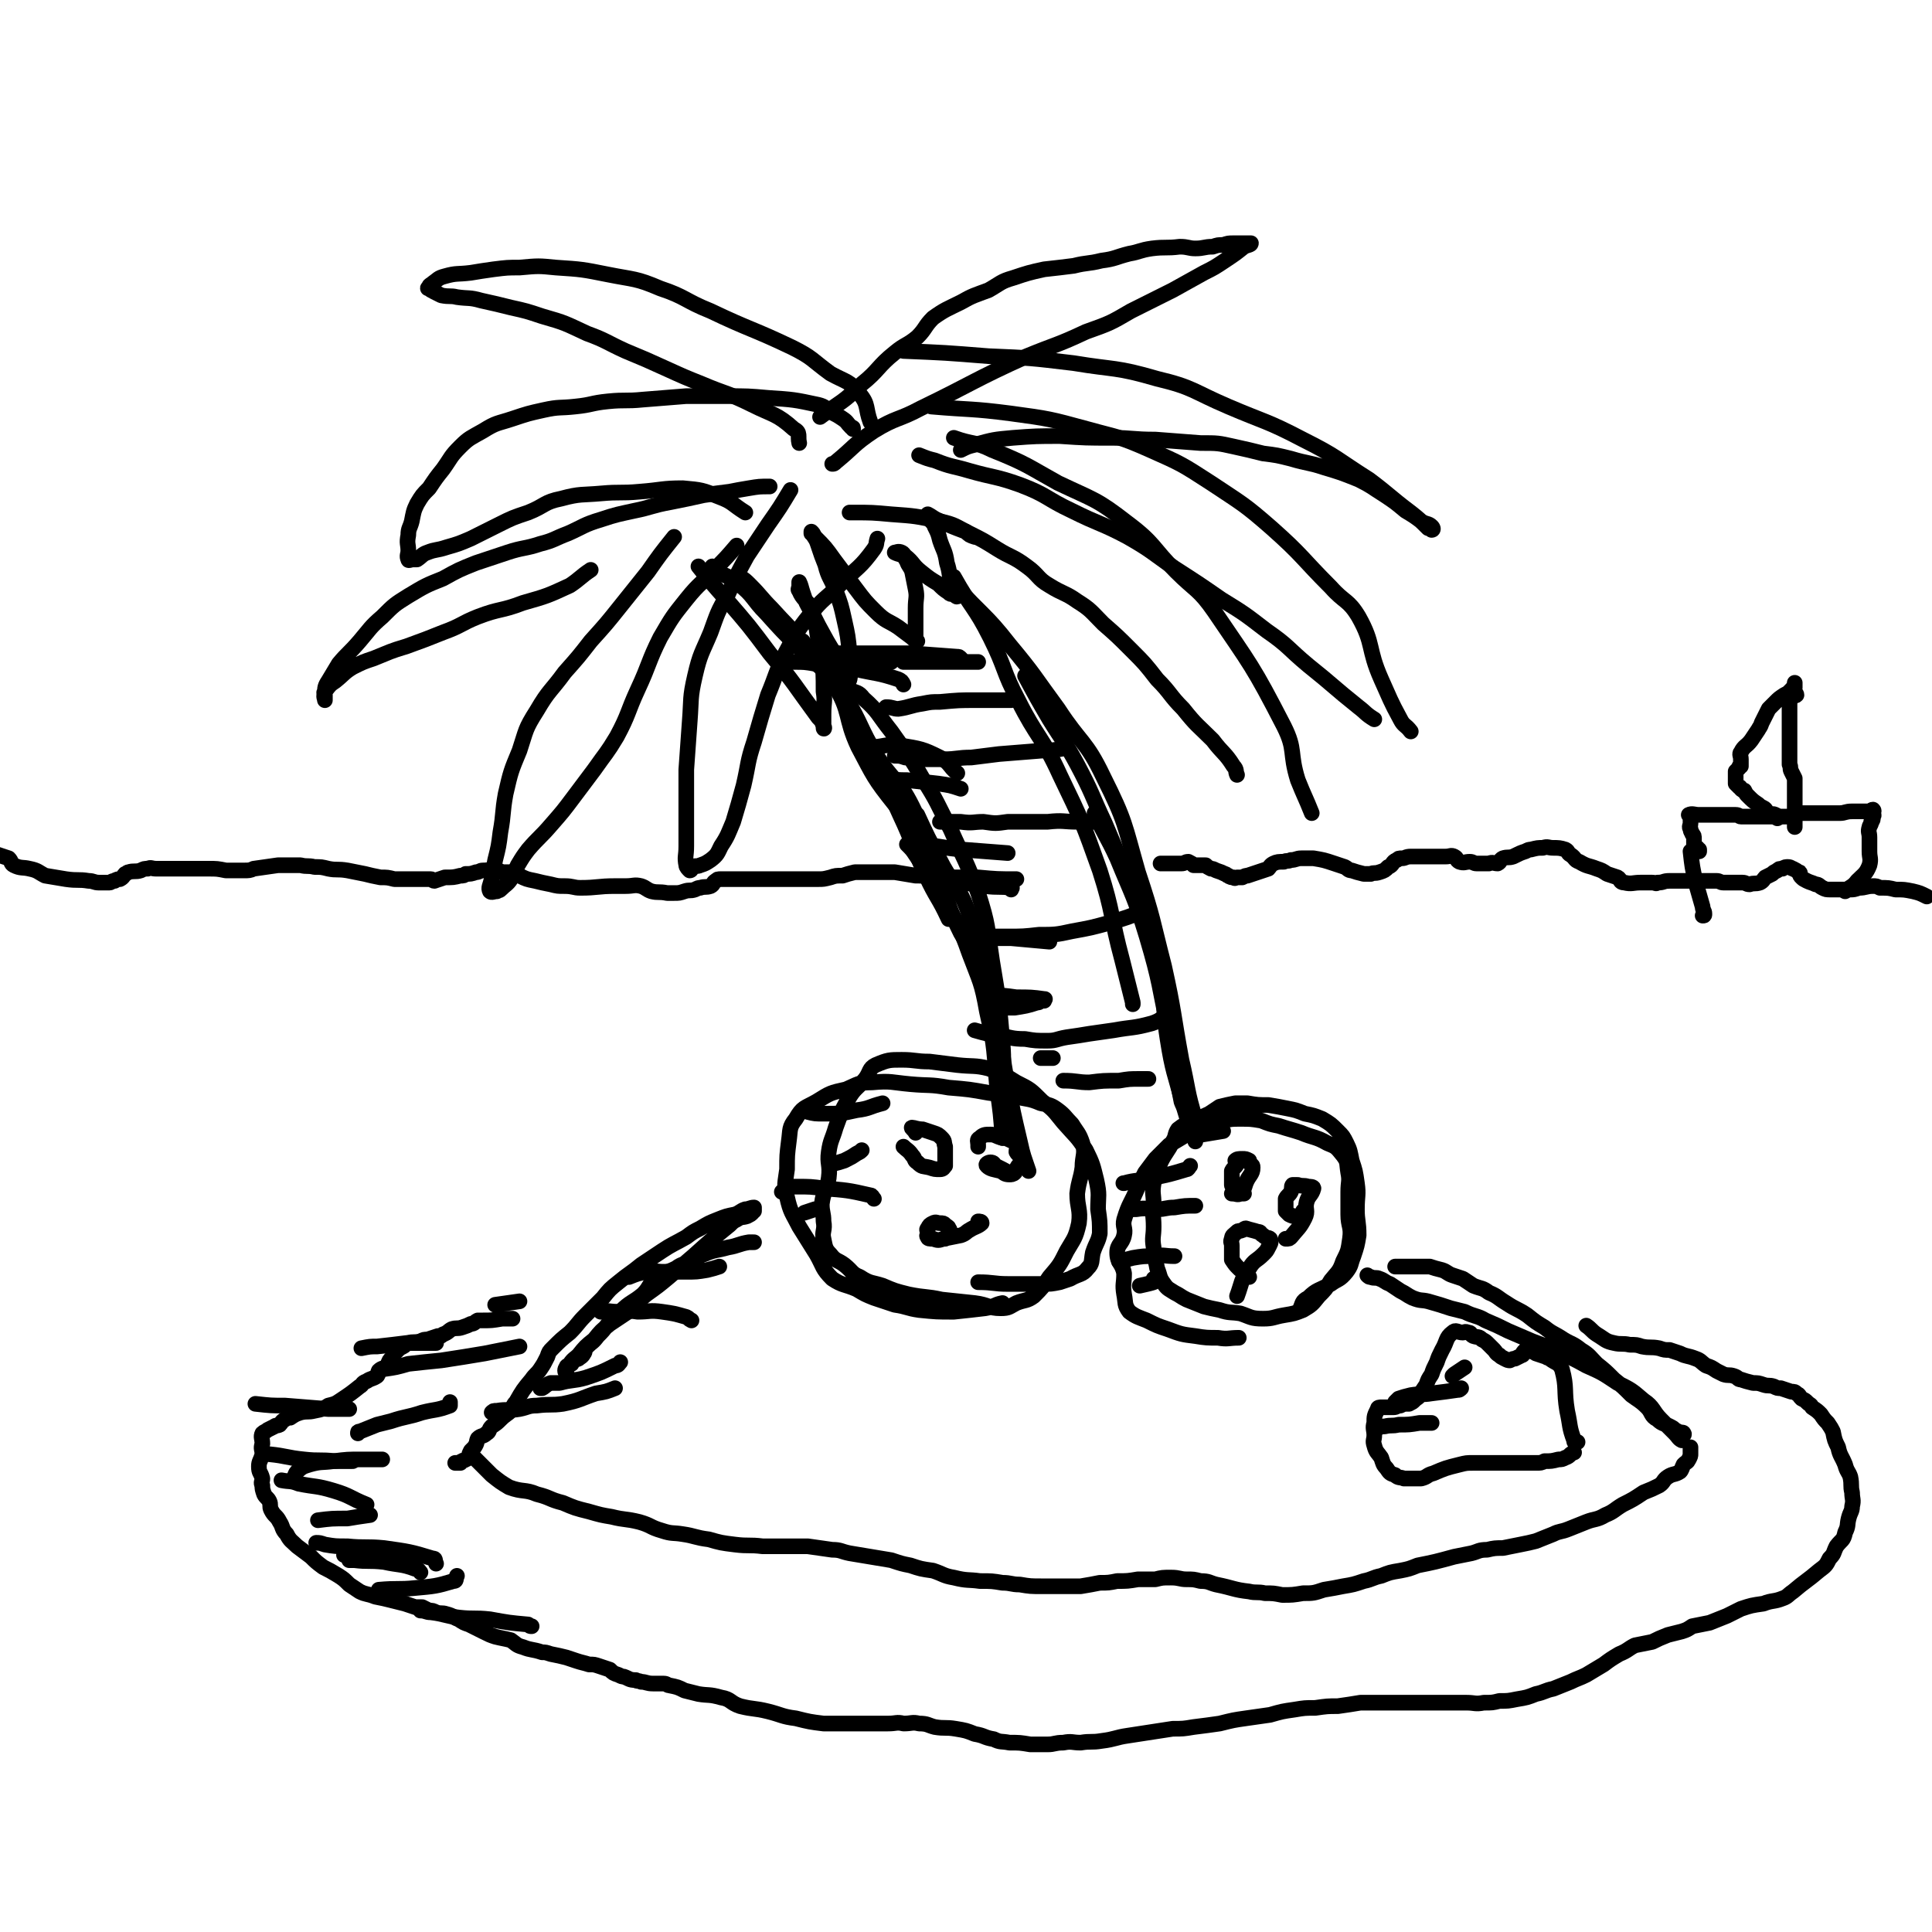 <svg viewBox='0 0 1112 1112' version='1.1' xmlns='http://www.w3.org/2000/svg' xmlns:xlink='http://www.w3.org/1999/xlink'><g fill='none' stroke='rgb(0,0,0)' stroke-width='9' stroke-linecap='round' stroke-linejoin='round'><path d='M683,640c0,0 0,0 0,0 -1,-3 -2,-3 -3,-6 -4,-20 -3,-20 -7,-39 -6,-28 -5,-29 -13,-56 -7,-23 -8,-23 -17,-45 -6,-13 -7,-13 -13,-26 '/><path d='M688,657c0,0 0,0 0,0 -4,-11 -4,-11 -7,-21 -5,-19 -6,-19 -9,-38 -4,-25 0,-26 -6,-50 -4,-19 -6,-18 -14,-36 -8,-19 -8,-19 -16,-38 -8,-17 -7,-17 -16,-34 -7,-13 -8,-13 -16,-26 -7,-12 -7,-12 -14,-25 '/><path d='M692,648c0,0 0,0 0,0 -2,-2 -4,-1 -4,-4 -5,-16 -4,-17 -8,-34 -5,-27 -4,-27 -10,-54 -7,-27 -6,-27 -15,-54 -8,-28 -7,-29 -20,-55 -10,-21 -13,-19 -26,-39 -14,-19 -13,-19 -28,-37 -14,-18 -16,-17 -31,-34 '/><path d='M652,578c0,0 0,0 0,0 0,0 0,0 0,-1 -3,-12 -3,-12 -6,-24 -7,-26 -5,-27 -13,-52 -10,-28 -10,-28 -23,-55 -10,-22 -13,-21 -24,-43 -9,-17 -7,-18 -16,-36 -9,-18 -11,-17 -21,-35 0,0 0,0 0,0 '/><path d='M577,655c0,0 0,0 0,0 -1,-14 -1,-14 -3,-28 -2,-22 -1,-23 -6,-45 -3,-17 -4,-17 -10,-33 -6,-17 -7,-17 -15,-32 -7,-13 -8,-13 -16,-25 -2,-3 -2,-3 -5,-6 '/><path d='M592,674c0,0 0,0 0,0 -3,-9 -3,-8 -5,-17 -4,-17 -4,-17 -7,-33 -4,-18 -2,-19 -6,-37 -4,-19 -5,-19 -10,-38 -5,-15 -3,-16 -9,-30 -6,-13 -8,-12 -14,-24 -7,-13 -7,-13 -13,-26 '/><path d='M577,627c0,0 0,0 0,0 0,-1 0,-1 0,-3 0,-12 1,-12 0,-24 -2,-23 -2,-23 -6,-47 -3,-20 -2,-20 -8,-39 -7,-19 -8,-19 -16,-37 -8,-15 -7,-15 -16,-29 -8,-14 -9,-14 -18,-27 -8,-10 -7,-11 -16,-19 -3,-4 -4,-3 -8,-5 '/><path d='M563,549c0,0 0,0 0,0 -5,-6 -6,-5 -10,-12 -7,-14 -6,-15 -12,-30 -8,-22 -6,-23 -16,-43 -8,-16 -11,-14 -21,-30 -9,-15 -8,-17 -17,-32 -9,-13 -10,-12 -19,-25 -3,-4 -3,-4 -6,-8 '/><path d='M546,529c0,0 0,0 0,0 -6,-13 -7,-12 -13,-25 -8,-17 -7,-18 -15,-35 -9,-20 -9,-20 -19,-40 -7,-15 -6,-16 -15,-30 -10,-15 -11,-15 -23,-30 -8,-10 -8,-9 -17,-19 -6,-6 -6,-7 -12,-13 -3,-3 -3,-3 -6,-5 '/><path d='M532,478c0,0 0,0 0,0 -9,-7 -10,-6 -17,-15 -12,-15 -12,-16 -21,-33 -8,-17 -4,-20 -14,-36 -7,-12 -10,-10 -20,-21 -10,-10 -10,-10 -19,-20 -8,-8 -7,-10 -16,-17 -6,-5 -7,-4 -14,-8 -1,-1 -1,-1 -1,-2 '/><path d='M402,326c0,0 0,0 0,0 8,10 8,10 16,19 13,15 13,15 25,31 15,18 14,18 28,37 2,2 2,2 3,5 1,1 0,2 0,1 0,-3 0,-4 0,-8 0,-7 1,-7 0,-13 0,-10 0,-10 -1,-19 -1,-9 -2,-9 -3,-17 -2,-6 -1,-7 -3,-12 -3,-5 -5,-5 -7,-10 -1,-1 0,-1 0,-3 0,-1 0,-2 0,-2 1,2 1,3 2,6 2,6 2,6 5,11 4,8 4,8 9,17 4,7 4,6 8,13 2,3 1,4 2,6 1,2 3,4 3,3 1,-5 0,-8 0,-15 -1,-10 -1,-10 -3,-19 -2,-9 -2,-9 -5,-17 -3,-8 -4,-7 -6,-15 -2,-5 -2,-5 -4,-11 -1,-3 -1,-3 -3,-6 0,-1 -1,-1 -1,-1 0,0 0,-1 0,-1 1,1 1,1 2,3 6,6 6,6 11,13 6,8 6,8 12,16 6,8 6,8 12,14 6,6 7,5 13,9 4,3 4,3 8,6 1,1 2,2 3,2 0,0 -1,0 -1,-1 0,-3 0,-3 0,-7 0,-5 0,-5 0,-11 0,-6 1,-6 0,-11 -1,-5 -1,-5 -2,-10 -1,-3 -2,-3 -3,-6 -2,-3 -1,-4 -3,-5 -2,-1 -3,0 -4,0 0,0 2,1 3,1 1,1 2,0 3,1 5,4 4,5 9,9 5,4 5,4 10,7 3,3 3,3 6,5 1,1 1,1 3,1 1,1 2,2 2,1 0,-2 -2,-3 -3,-6 -2,-6 -1,-7 -3,-13 -1,-7 -2,-7 -4,-13 -1,-4 -1,-4 -3,-8 -1,-3 -2,-2 -3,-5 -1,0 -1,-2 -1,-2 2,1 3,2 5,3 9,4 9,4 17,7 2,2 2,2 5,3 '/><path d='M489,295c0,0 0,0 0,0 1,0 1,0 2,0 11,0 11,0 22,1 14,1 14,1 28,4 9,2 9,3 17,7 8,4 8,4 16,9 8,5 9,4 17,10 7,5 6,7 13,11 8,5 9,4 16,9 8,5 8,6 15,13 8,7 8,7 16,15 8,8 8,8 15,17 8,8 7,9 15,17 8,10 8,9 17,18 6,8 7,7 12,15 2,2 1,3 2,5 '/><path d='M755,468c0,0 0,0 0,0 -4,-10 -4,-9 -8,-19 -5,-16 -1,-17 -8,-31 -18,-35 -19,-35 -40,-66 -9,-13 -11,-12 -22,-23 -14,-14 -12,-16 -28,-28 -18,-14 -19,-13 -40,-23 -18,-10 -18,-11 -38,-19 -10,-5 -11,-3 -22,-7 '/><path d='M529,262c0,0 0,0 0,0 5,2 5,2 9,3 10,4 10,3 20,6 14,4 15,3 29,8 16,6 15,8 30,15 16,8 17,7 32,15 14,8 14,9 27,18 14,9 14,9 27,18 13,8 13,8 26,18 13,9 12,10 24,20 15,12 14,12 29,24 4,3 4,4 9,7 '/><path d='M812,421c0,0 0,0 0,0 -3,-4 -4,-3 -6,-7 -6,-11 -6,-12 -11,-23 -8,-18 -4,-20 -13,-36 -6,-10 -8,-8 -16,-17 -17,-17 -16,-18 -34,-34 -16,-14 -17,-14 -35,-26 -17,-11 -17,-11 -35,-19 -18,-8 -18,-7 -36,-12 -22,-6 -22,-6 -44,-9 -23,-3 -23,-2 -46,-4 '/><path d='M553,259c0,0 0,0 0,0 4,-2 4,-2 8,-3 11,-3 11,-3 22,-4 13,-1 14,-1 27,-1 15,1 15,1 30,1 12,0 12,1 25,1 13,1 13,1 26,2 10,0 10,0 19,2 9,2 9,2 17,4 8,1 8,1 16,3 10,3 10,2 19,5 10,3 10,3 20,7 8,4 7,4 15,9 6,4 6,4 12,9 5,3 5,3 9,6 3,2 4,1 6,3 1,1 1,2 0,2 0,0 -1,-1 -2,-1 -5,-5 -5,-5 -10,-9 -12,-9 -12,-10 -24,-19 -19,-12 -18,-13 -38,-23 -21,-11 -22,-10 -43,-19 -21,-9 -20,-11 -41,-16 -24,-7 -24,-5 -48,-9 -25,-3 -25,-3 -49,-4 -25,-2 -25,-2 -49,-3 '/><path d='M505,310c0,0 0,0 0,0 -1,3 0,3 -2,6 -8,11 -9,10 -19,20 -9,9 -10,8 -18,18 -8,10 -8,11 -14,22 -6,12 -5,12 -10,24 -4,13 -4,13 -8,27 -4,12 -3,12 -6,25 -3,11 -3,11 -6,21 -3,7 -3,8 -7,14 -2,4 -2,5 -6,8 -3,2 -3,2 -6,3 -2,1 -3,0 -5,1 0,1 0,2 -1,2 -1,-1 -2,-2 -2,-3 -1,-5 0,-5 0,-11 0,-9 0,-9 0,-19 0,-13 0,-13 0,-25 1,-14 1,-14 2,-28 1,-13 0,-13 3,-26 3,-13 4,-13 9,-25 4,-11 4,-12 10,-22 5,-11 5,-11 11,-22 6,-9 6,-9 12,-18 7,-10 7,-10 13,-20 '/><path d='M424,314c0,0 0,0 0,0 -6,7 -6,7 -12,13 -8,9 -9,8 -17,18 -8,10 -8,10 -15,22 -7,14 -6,15 -13,30 -6,13 -5,14 -12,27 -6,10 -6,9 -13,19 -6,8 -6,8 -12,16 -6,8 -6,8 -13,16 -6,7 -7,7 -13,14 -3,4 -3,4 -6,9 -2,4 -1,4 -4,8 -2,3 -3,3 -6,6 -1,1 -1,0 -2,1 -2,0 -3,1 -4,0 -1,-2 0,-3 1,-7 0,-5 1,-5 2,-11 2,-8 2,-8 3,-16 2,-11 1,-11 3,-22 3,-13 3,-13 8,-25 4,-12 3,-12 10,-23 7,-12 8,-11 16,-22 8,-9 8,-9 15,-18 9,-10 9,-10 17,-20 8,-10 8,-10 16,-20 7,-10 7,-10 15,-20 '/><path d='M340,328c0,0 0,0 0,0 -6,4 -6,5 -12,9 -13,6 -13,6 -27,10 -13,5 -13,3 -26,8 -10,4 -9,5 -20,9 -10,4 -10,4 -21,8 -10,3 -9,3 -19,7 -6,2 -6,2 -12,5 -5,3 -5,4 -10,8 -3,2 -3,2 -6,6 -1,1 0,1 0,2 0,1 0,1 0,1 0,1 0,2 0,2 0,-1 -1,-2 0,-4 0,-3 0,-4 2,-7 3,-5 3,-5 6,-10 5,-6 6,-6 12,-13 6,-7 6,-8 13,-14 7,-7 7,-7 15,-12 10,-6 10,-6 20,-10 9,-5 9,-5 19,-9 9,-3 9,-3 18,-6 9,-3 10,-2 19,-5 8,-2 8,-3 16,-6 9,-4 9,-5 19,-8 9,-3 10,-3 19,-5 10,-2 10,-3 21,-5 10,-2 10,-2 19,-4 7,-1 7,-1 15,-2 5,-1 5,-1 11,-2 6,-1 6,-1 12,-1 '/><path d='M429,295c0,0 0,0 0,0 -8,-5 -7,-6 -15,-9 -10,-4 -10,-4 -21,-5 -12,0 -12,1 -25,2 -11,1 -11,0 -22,1 -11,1 -12,0 -23,3 -10,2 -9,4 -19,8 -9,3 -9,3 -17,7 -8,4 -8,4 -16,8 -7,3 -7,3 -14,5 -6,2 -6,1 -11,3 -3,1 -3,2 -6,4 -1,0 -1,0 -2,0 -2,0 -3,1 -3,0 -1,-2 0,-3 0,-5 0,-4 -1,-4 0,-9 0,-4 1,-4 2,-8 1,-5 1,-6 3,-10 3,-5 3,-5 7,-9 4,-6 4,-6 8,-11 5,-7 4,-7 10,-13 5,-5 6,-5 13,-9 8,-5 8,-4 17,-7 9,-3 9,-3 18,-5 9,-2 9,-1 18,-2 10,-1 9,-2 19,-3 10,-1 10,0 20,-1 12,-1 12,-1 25,-2 12,0 12,0 24,0 11,0 12,0 23,1 15,1 15,1 29,4 4,1 4,2 7,4 4,2 4,2 7,4 3,2 2,2 5,5 1,0 1,0 1,1 '/><path d='M460,255c0,0 0,0 0,0 -1,-4 1,-6 -3,-8 -10,-9 -12,-8 -24,-14 -14,-7 -15,-6 -29,-12 -10,-4 -10,-4 -21,-9 -11,-5 -11,-5 -23,-10 -11,-5 -11,-6 -22,-10 -13,-6 -12,-6 -26,-10 -9,-3 -9,-3 -18,-5 -8,-2 -8,-2 -17,-4 -7,-2 -7,-1 -14,-2 -4,-1 -4,0 -9,-1 -2,-1 -2,-1 -4,-2 -2,-1 -2,-1 -3,-2 -1,0 -1,0 0,-1 0,-1 1,-1 2,-2 3,-2 3,-3 7,-4 7,-2 7,-1 15,-2 6,-1 6,-1 13,-2 8,-1 8,-1 15,-1 11,-1 11,-1 21,0 15,1 15,1 30,4 15,3 16,2 30,8 15,5 14,7 29,13 23,11 24,10 47,21 12,6 11,7 22,15 9,5 11,4 17,12 5,6 3,8 6,16 '/><path d='M472,240c0,0 0,0 0,0 12,-9 13,-8 24,-19 10,-8 9,-10 19,-18 6,-5 7,-4 13,-9 5,-5 4,-6 9,-11 7,-5 8,-5 16,-9 7,-4 8,-4 16,-7 7,-4 7,-5 14,-7 9,-3 9,-3 18,-5 9,-1 9,-1 17,-2 8,-2 8,-1 16,-3 8,-1 8,-2 16,-4 6,-1 6,-2 13,-3 8,-1 8,0 16,-1 5,0 5,1 9,1 5,0 5,-1 10,-1 3,-1 3,-1 6,-1 3,-1 3,-1 6,-1 2,0 2,0 4,0 2,0 2,0 3,0 2,0 3,0 3,0 0,1 -2,1 -4,2 -5,4 -5,4 -11,8 -6,4 -6,4 -12,7 -9,5 -9,5 -18,10 -12,6 -12,6 -24,12 -12,7 -12,7 -26,12 -17,8 -17,7 -34,14 -31,14 -30,15 -61,30 -13,7 -14,5 -27,13 -12,8 -11,9 -22,18 -1,1 -1,1 -2,1 '/><path d='M748,754c0,0 0,0 0,0 2,-4 1,-5 5,-7 5,-5 6,-4 13,-8 4,-3 5,-2 9,-7 3,-4 2,-4 4,-9 2,-6 2,-6 3,-12 0,-8 -1,-8 -1,-15 0,-8 1,-8 0,-15 -1,-7 -1,-7 -3,-13 -1,-5 -1,-6 -3,-10 -2,-4 -2,-4 -5,-7 -4,-4 -4,-4 -9,-7 -5,-2 -5,-2 -10,-3 -5,-2 -5,-2 -10,-3 -5,-1 -5,-1 -11,-2 -6,0 -6,0 -12,-1 -4,0 -4,0 -7,0 -5,1 -5,1 -9,2 -3,2 -3,2 -6,4 -4,2 -5,2 -9,4 -5,2 -5,2 -9,5 -2,3 -1,4 -3,7 -3,6 -4,6 -7,12 -2,6 -2,6 -4,12 -1,6 0,6 0,12 -1,6 0,6 0,13 0,6 -1,6 0,12 0,6 1,6 2,12 2,5 1,5 4,9 2,3 3,3 6,5 4,2 3,2 7,4 5,2 5,2 10,4 4,1 4,1 9,2 6,2 6,1 12,2 6,2 6,3 13,3 6,0 6,-1 12,-2 6,-1 6,-1 11,-3 5,-3 5,-3 9,-8 4,-4 4,-4 7,-9 4,-5 5,-5 7,-11 3,-6 3,-6 4,-13 1,-7 -1,-7 -1,-14 0,-7 0,-7 0,-13 0,-6 1,-6 0,-11 -1,-6 0,-6 -3,-10 -4,-5 -4,-5 -9,-7 -7,-4 -8,-3 -15,-6 -6,-2 -7,-2 -13,-4 -5,-1 -5,-1 -10,-3 -6,-1 -6,-1 -12,-1 -5,0 -5,0 -10,1 -4,1 -5,1 -9,3 -6,2 -6,2 -12,5 -5,3 -5,3 -10,6 -4,4 -4,4 -8,8 -3,4 -3,4 -6,8 -2,4 -2,4 -4,8 -4,10 -5,9 -8,19 -1,4 1,5 0,9 -1,5 -4,5 -4,10 0,6 3,6 4,12 0,6 -1,6 0,12 1,5 0,6 3,10 4,3 5,3 10,5 6,3 6,3 12,5 8,3 8,3 16,4 6,1 7,1 13,1 6,1 6,0 12,0 '/><path d='M563,738c0,0 0,0 0,0 9,0 9,1 17,1 10,0 10,0 20,0 5,0 5,0 10,-1 3,-1 3,-1 6,-2 5,-3 7,-2 10,-6 3,-3 2,-4 3,-9 2,-6 3,-6 4,-11 0,-7 0,-7 -1,-14 0,-8 1,-8 -1,-17 -2,-8 -2,-9 -6,-17 -5,-8 -6,-8 -13,-16 -5,-6 -5,-7 -12,-12 -7,-7 -7,-7 -15,-11 -8,-5 -8,-5 -16,-8 -8,-2 -9,-1 -18,-2 -8,-1 -8,-1 -16,-2 -8,0 -8,-1 -16,-1 -7,0 -8,0 -15,3 -4,2 -3,4 -6,8 -5,6 -6,5 -10,12 -4,7 -4,8 -7,16 -2,7 -3,7 -4,14 -1,7 1,7 0,15 -1,7 -3,7 -4,15 0,5 1,5 1,10 1,5 -1,6 0,10 1,5 1,6 4,9 3,4 4,3 8,6 5,4 4,5 9,7 6,4 7,3 13,5 7,3 7,3 15,5 10,2 10,1 19,3 9,1 10,1 19,2 8,1 8,3 15,3 5,0 5,-1 9,-3 5,-2 6,-1 10,-4 5,-5 5,-5 9,-11 6,-7 6,-7 10,-15 4,-7 5,-7 7,-16 1,-8 -1,-9 -1,-17 1,-8 2,-8 3,-15 0,-7 2,-8 0,-14 -2,-6 -3,-6 -6,-11 -4,-4 -4,-5 -8,-8 -4,-3 -5,-3 -10,-4 -7,-3 -7,-2 -15,-4 -7,-1 -8,-1 -15,-2 -11,-2 -11,-2 -23,-3 -11,-2 -11,-1 -22,-2 -11,-1 -11,-2 -22,-1 -8,0 -8,1 -15,4 -9,2 -9,2 -17,7 -7,4 -8,3 -12,10 -4,5 -3,6 -4,13 -1,8 -1,8 -1,16 -1,8 -2,9 0,16 2,9 3,9 7,17 5,8 5,8 10,16 4,7 3,8 9,14 6,4 7,3 14,6 5,3 5,3 10,5 6,2 6,2 12,4 7,1 7,2 14,3 10,1 10,1 20,1 9,-1 10,-1 18,-2 6,-1 5,-2 10,-3 '/><path d='M908,830c0,0 0,0 0,0 -1,0 -2,1 -2,-1 -3,-8 -2,-8 -4,-17 -2,-12 0,-13 -3,-24 -2,-4 -3,-3 -7,-6 -1,-1 -1,0 -2,-1 -3,-1 -3,-1 -6,-2 -1,-1 -1,-1 -2,-1 -1,-1 -1,-1 -2,-1 -1,0 -1,0 -2,0 0,1 -1,1 -1,1 -1,1 0,2 -1,2 -2,1 -2,1 -4,2 -1,0 -1,0 -3,1 -1,0 -1,0 -3,-1 -2,-1 -2,-1 -3,-2 -2,-1 -2,-2 -3,-3 -2,-2 -2,-2 -3,-3 -2,-2 -2,-2 -4,-3 -2,-2 -2,-1 -5,-2 -2,-1 -1,-2 -3,-2 -2,-1 -2,0 -3,0 -3,0 -4,-2 -6,0 -4,3 -3,5 -6,10 -2,4 -2,4 -3,7 -2,4 -2,4 -3,7 -2,3 -2,3 -3,6 -2,3 -2,3 -4,6 -1,2 -1,1 -3,3 -1,1 -1,1 -3,2 -3,0 -3,0 -5,1 -2,0 -2,1 -4,1 -3,0 -3,0 -5,0 -1,0 -1,0 -2,0 -1,0 -2,0 -2,1 -2,4 -2,4 -2,8 -1,3 0,4 0,7 0,3 -1,3 0,6 1,4 2,4 4,7 1,3 1,4 3,6 2,3 2,3 5,4 2,2 3,1 5,2 2,0 2,0 4,0 3,0 3,0 6,0 4,-1 3,-2 7,-3 7,-3 7,-3 15,-5 4,-1 4,-1 8,-1 5,0 5,0 9,0 3,0 3,0 6,0 3,0 3,0 6,0 3,0 3,0 7,0 4,0 4,0 8,0 3,0 3,0 5,-1 4,0 4,0 8,-1 2,0 2,0 4,-1 3,-1 2,-2 5,-3 '/><path d='M803,729c0,0 0,0 0,0 3,0 3,0 7,0 6,0 6,0 13,0 3,1 3,1 7,2 3,1 3,2 6,3 3,1 3,1 6,2 3,2 3,2 6,4 5,2 5,1 9,4 5,2 5,3 10,6 6,4 6,3 12,7 5,4 5,4 10,7 5,4 5,3 11,7 5,3 5,2 10,6 5,3 5,4 9,8 5,4 5,4 10,9 5,4 5,4 10,9 4,3 5,3 9,7 3,3 2,5 6,7 3,3 4,2 9,5 1,1 1,1 3,2 1,1 3,0 3,1 1,1 -1,1 -1,2 0,1 0,2 0,2 -2,-1 -2,-2 -4,-4 -4,-4 -4,-4 -8,-8 -5,-5 -4,-7 -10,-11 -7,-6 -7,-6 -15,-10 -9,-6 -9,-6 -18,-10 -7,-4 -8,-4 -15,-8 -8,-3 -8,-3 -16,-6 -7,-3 -7,-3 -14,-6 -6,-3 -6,-3 -13,-6 -5,-3 -6,-2 -12,-5 -4,-1 -4,-1 -8,-2 -6,-2 -6,-2 -13,-4 -4,-1 -4,0 -9,-2 -4,-2 -3,-2 -7,-4 -3,-2 -3,-2 -6,-4 -3,-1 -3,-2 -6,-3 -2,-1 -3,0 -5,-1 -1,0 -1,0 -2,-1 '/><path d='M434,715c0,0 0,0 0,0 -2,0 -2,0 -3,0 -6,1 -6,2 -12,3 -7,2 -7,1 -14,4 -3,1 -3,2 -6,3 -5,3 -6,2 -10,5 -6,3 -7,2 -12,6 -4,4 -3,5 -7,9 -6,5 -7,4 -13,10 -4,3 -3,3 -7,7 -3,4 -3,4 -6,7 -3,4 -3,3 -6,6 -2,2 -1,3 -2,4 -1,2 -2,2 -3,3 -2,1 -2,0 -3,1 -1,1 -1,1 -1,2 -2,1 -3,1 -3,2 -1,1 -1,3 0,3 0,-1 0,-3 2,-5 2,-3 3,-3 5,-5 4,-5 4,-5 9,-9 4,-5 4,-5 9,-9 6,-4 6,-4 12,-8 5,-4 4,-5 9,-9 7,-5 7,-5 13,-10 7,-6 7,-6 14,-12 10,-9 10,-9 21,-18 2,-2 2,-2 4,-3 3,-2 3,-1 6,-2 2,-1 2,-1 3,-2 0,-1 0,-1 1,-1 0,-1 0,-2 0,-2 -2,0 -3,1 -5,1 -3,1 -3,2 -6,3 -5,1 -5,1 -10,3 -5,2 -5,2 -10,5 -4,2 -4,2 -8,5 -7,4 -8,4 -14,8 -6,4 -6,4 -12,8 -6,5 -7,5 -13,10 -5,4 -5,4 -9,9 -5,5 -5,5 -10,10 -5,5 -4,5 -9,10 -5,4 -5,4 -10,9 -2,2 -2,2 -3,5 -2,4 -2,4 -4,7 -2,3 -3,3 -5,6 -5,6 -5,6 -9,13 -2,2 -1,2 -3,5 -2,2 -3,2 -6,5 -2,2 -2,2 -5,4 -2,2 -1,3 -3,4 -2,2 -3,1 -5,3 -1,2 0,2 -2,5 -1,1 -1,1 -2,2 -1,2 -1,2 -1,3 -1,1 -1,2 -2,2 -1,1 -1,0 -2,1 -1,0 -1,1 -1,1 -1,0 -2,0 -3,0 '/><path d='M273,839c0,0 0,0 0,0 5,5 5,5 10,10 5,4 5,4 10,7 8,3 9,1 16,4 8,2 7,3 15,5 7,3 7,3 15,5 7,2 7,2 13,3 8,2 8,1 16,3 7,2 6,3 13,5 6,2 6,1 12,2 7,1 7,2 15,3 7,2 7,2 15,3 8,1 8,0 16,1 6,0 6,0 13,0 7,0 7,0 13,0 7,1 7,1 14,2 5,0 5,1 10,2 6,1 6,1 12,2 6,1 6,1 12,2 6,2 6,2 11,3 6,2 6,2 13,3 6,2 6,3 12,4 8,2 8,1 15,2 7,0 7,0 13,1 5,0 5,1 10,1 6,1 6,1 13,1 5,0 5,0 10,0 6,0 6,0 12,0 6,-1 6,-1 11,-2 5,0 5,0 10,-1 6,0 6,0 12,-1 5,0 5,0 10,0 4,-1 4,-1 9,-1 5,0 5,1 9,1 4,0 4,0 8,1 5,0 5,1 9,2 10,2 10,3 19,4 4,1 5,0 9,1 5,0 5,0 10,1 6,0 6,0 12,-1 6,0 6,0 12,-2 6,-1 6,-1 11,-2 6,-1 6,-1 12,-3 5,-1 5,-2 10,-3 5,-2 5,-2 11,-3 5,-1 5,-1 10,-3 10,-2 10,-2 21,-5 5,-1 5,-1 10,-2 4,-1 4,-2 9,-2 4,-1 5,-1 9,-1 5,-1 5,-1 10,-2 5,-1 5,-1 9,-2 5,-2 5,-2 10,-4 4,-2 4,-1 9,-3 5,-2 5,-2 10,-4 5,-2 6,-1 11,-4 5,-2 5,-3 10,-6 6,-3 6,-3 12,-7 5,-2 5,-2 9,-4 3,-2 2,-3 5,-5 3,-2 4,-1 7,-3 1,-1 1,-2 2,-4 2,-2 2,-1 3,-3 1,-2 1,-2 1,-3 0,-2 0,-2 0,-4 '/><path d='M913,763c0,0 0,0 0,0 3,2 3,3 6,5 5,3 5,4 10,5 4,1 5,0 9,1 4,0 4,0 7,1 5,1 5,0 10,1 3,1 3,1 6,1 3,1 3,1 6,2 4,2 4,1 9,3 3,1 3,2 6,4 3,1 3,1 6,3 2,1 2,1 4,2 3,1 3,0 6,1 3,1 2,2 4,2 3,1 3,1 7,2 3,0 3,0 6,1 3,1 3,0 6,1 2,1 2,1 4,1 3,1 3,1 6,2 2,0 2,0 3,1 2,1 1,1 3,3 2,1 2,1 3,2 2,2 2,1 3,3 3,2 3,2 5,4 2,3 2,3 4,5 2,3 2,3 3,5 1,5 1,5 3,9 1,5 2,5 4,10 1,4 2,4 3,7 1,5 0,5 1,9 0,4 1,4 0,8 0,3 -1,3 -2,7 -1,4 0,4 -2,8 -1,5 -2,4 -5,8 -2,4 -1,4 -4,7 -2,4 -2,4 -6,7 -7,6 -8,6 -15,12 -3,2 -3,3 -6,4 -5,2 -6,1 -11,3 -7,1 -7,1 -13,3 -4,2 -4,2 -8,4 -5,2 -5,2 -10,4 -5,1 -5,1 -10,2 -3,2 -3,2 -6,3 -4,1 -4,1 -8,2 -5,2 -5,2 -9,4 -5,1 -5,1 -10,2 -4,2 -4,3 -9,5 -5,3 -5,3 -9,6 -5,3 -5,3 -10,6 -4,2 -5,2 -9,4 -5,2 -5,2 -10,4 -5,1 -5,2 -10,3 -5,2 -5,2 -11,3 -5,1 -5,1 -10,1 -4,1 -4,1 -9,1 -5,1 -5,0 -10,0 -6,0 -6,0 -11,0 -7,0 -7,0 -14,0 -8,0 -8,0 -16,0 -6,0 -6,0 -11,0 -5,0 -5,0 -9,0 -6,1 -6,1 -13,2 -6,0 -6,0 -13,1 -6,0 -6,0 -12,1 -7,1 -7,1 -14,3 -7,1 -7,1 -14,2 -7,1 -7,1 -15,3 -7,1 -7,1 -15,2 -6,1 -6,1 -12,1 -13,2 -13,2 -26,4 -7,1 -7,2 -15,3 -6,1 -6,0 -12,1 -5,0 -5,-1 -10,0 -5,0 -5,1 -9,1 -5,0 -5,0 -10,0 -6,-1 -6,-1 -12,-1 -5,-1 -5,0 -9,-2 -6,-1 -5,-2 -11,-3 -5,-2 -5,-2 -11,-3 -6,-1 -6,0 -12,-1 -4,-1 -4,-2 -9,-2 -4,-1 -4,0 -9,0 -4,-1 -4,0 -9,0 -6,0 -6,0 -13,0 -5,0 -5,0 -11,0 -7,0 -7,0 -13,0 -8,-1 -8,-1 -16,-3 -8,-1 -8,-2 -16,-4 -8,-2 -8,-1 -16,-3 -6,-2 -5,-4 -11,-5 -7,-2 -7,-1 -13,-2 -4,-1 -4,-1 -8,-2 -4,-2 -4,-2 -9,-3 -1,0 -1,-1 -3,-1 -3,0 -3,0 -6,0 -4,0 -4,-1 -7,-1 -2,-1 -2,0 -3,-1 -4,0 -4,-1 -7,-2 -1,0 -1,0 -3,-1 -3,-1 -3,-1 -5,-3 -3,-1 -3,-1 -6,-2 -3,-1 -3,-1 -6,-1 -3,-1 -4,-1 -7,-2 -3,-1 -3,-1 -6,-2 -4,-1 -4,-1 -9,-2 -3,-1 -3,-1 -5,-1 -6,-2 -6,-1 -11,-3 -4,-1 -4,-2 -7,-4 -4,-1 -5,-1 -9,-2 -3,-1 -3,-1 -7,-3 -4,-2 -4,-2 -8,-4 -3,-1 -3,-1 -6,-3 -3,-1 -3,-2 -7,-3 -3,-1 -3,0 -6,-1 -2,-1 -2,-1 -4,-1 -2,-1 -2,-1 -4,-2 -2,0 -2,0 -4,0 -3,-1 -3,-1 -6,-2 -4,-1 -4,-1 -8,-2 -4,-1 -4,-1 -9,-2 -5,-2 -5,-1 -9,-3 -3,-2 -3,-2 -6,-4 -3,-3 -3,-3 -6,-5 -5,-3 -5,-3 -9,-5 -4,-3 -4,-3 -7,-6 -4,-3 -4,-3 -8,-6 -3,-3 -4,-3 -6,-7 -3,-3 -2,-4 -4,-7 -2,-4 -3,-3 -5,-7 -1,-2 0,-3 -1,-5 -1,-2 -2,-2 -3,-4 -1,-3 -1,-3 -1,-5 -1,-2 0,-2 0,-4 -1,-4 -2,-3 -2,-7 0,-3 1,-3 2,-7 0,-3 -1,-3 0,-6 0,-3 -1,-4 0,-6 1,-1 2,-1 3,-2 2,-1 2,-1 4,-2 1,-1 1,0 3,-1 1,-1 1,-2 3,-3 1,-1 1,-1 3,-1 3,-2 3,-2 6,-3 4,-1 4,0 8,-1 5,-1 5,-1 8,-3 4,-1 4,-1 7,-3 6,-4 6,-4 11,-8 2,-1 1,-2 4,-3 3,-2 3,-1 6,-3 1,-1 0,-1 1,-3 2,-2 3,-1 5,-3 1,-3 1,-3 3,-5 1,-2 1,-2 3,-4 1,-1 1,-1 3,-2 2,-1 1,-2 3,-2 3,-1 3,0 7,-1 2,-1 2,-1 4,-1 3,-1 3,-1 6,-2 2,0 2,0 3,-1 3,-1 3,-2 5,-3 3,-1 3,0 6,-1 3,-1 3,-1 5,-2 2,0 2,-1 4,-2 1,0 1,0 3,0 5,0 5,0 11,-1 1,0 1,0 3,0 2,0 2,0 3,0 '/><path d='M1109,516c0,0 0,0 0,0 -4,-2 -4,-2 -8,-3 -5,-1 -5,-1 -10,-1 -4,-1 -4,-1 -9,-1 -2,-1 -2,-1 -4,-1 -4,0 -4,1 -8,1 -3,1 -3,1 -5,1 -4,0 -4,0 -7,0 -2,0 -2,0 -4,0 -3,0 -3,0 -5,-1 -2,-1 -2,-2 -4,-2 -2,-1 -3,-1 -5,-2 -2,-1 -2,-1 -3,-2 -1,-1 -1,-1 -1,-2 0,-1 0,-1 -1,-1 -1,-1 -1,-1 -3,-2 -1,0 -1,-1 -3,-1 -1,0 -2,0 -3,1 -2,0 -2,0 -3,1 -2,1 -2,1 -3,2 -2,1 -2,1 -4,2 -1,1 -1,2 -3,3 -3,1 -3,0 -6,1 -2,0 -2,-1 -4,-1 -2,0 -2,0 -4,0 -3,0 -3,0 -7,0 -2,0 -2,-1 -4,-1 -3,0 -3,0 -6,0 -3,0 -3,0 -6,0 -3,0 -3,0 -6,0 -5,0 -5,0 -9,0 -4,0 -3,1 -7,1 -1,1 -1,0 -3,0 -4,0 -4,0 -7,0 -4,0 -5,1 -9,0 -3,0 -2,-2 -4,-3 -3,-1 -3,-1 -6,-2 -3,-2 -3,-2 -6,-3 -5,-2 -5,-1 -10,-4 -3,-1 -2,-2 -5,-4 -2,-1 -1,-2 -3,-3 -3,-1 -4,-1 -7,-1 -3,0 -3,-1 -6,0 -3,0 -3,0 -7,1 -1,0 -1,0 -3,1 -3,1 -3,1 -7,3 -3,1 -3,0 -6,1 -2,1 -1,2 -3,3 -2,0 -3,-1 -5,0 -2,0 -2,0 -4,0 -1,0 -2,0 -3,0 -2,0 -2,-1 -4,-1 -3,0 -3,1 -6,0 -2,-1 -1,-2 -3,-3 -2,-1 -2,0 -5,0 -3,0 -3,0 -6,0 -1,0 -1,0 -3,0 -2,0 -2,0 -5,0 -3,0 -3,0 -6,0 -3,0 -3,1 -5,1 -2,0 -2,0 -3,1 -3,1 -2,3 -5,4 -2,2 -2,2 -5,3 -3,1 -3,0 -5,1 -2,0 -2,0 -4,0 -4,-1 -4,-1 -7,-2 -2,0 -2,-1 -4,-2 -3,-1 -3,-1 -6,-2 -6,-2 -6,-2 -12,-3 -4,0 -4,0 -7,0 -3,0 -3,1 -6,1 -2,1 -2,0 -4,1 -3,0 -4,0 -6,1 -2,1 -2,2 -3,3 -3,1 -3,1 -6,2 -3,1 -3,1 -6,2 -1,0 -1,0 -3,1 -1,0 -1,0 -3,0 -1,0 -1,1 -2,0 -1,0 -2,0 -3,-1 -1,0 -1,-1 -2,-1 -2,-1 -2,-1 -5,-2 -2,-1 -2,-1 -3,-1 -2,-1 -2,-1 -3,-2 -2,0 -2,0 -4,0 -1,0 -1,0 -3,0 -1,-1 -1,-1 -3,-2 -2,0 -2,1 -4,1 -1,0 -1,0 -3,0 -2,0 -2,0 -5,0 -2,0 -2,0 -4,0 '/><path d='M534,505c0,0 0,0 0,0 -3,-1 -3,-1 -7,-1 -6,-1 -6,-1 -12,-2 -6,0 -6,0 -13,0 -5,0 -5,0 -10,0 -4,1 -4,1 -7,2 -4,0 -4,0 -7,1 -4,1 -4,1 -7,1 -4,0 -4,0 -7,0 -5,0 -5,0 -10,0 -3,0 -3,0 -7,0 -3,0 -3,0 -7,0 -1,0 -1,0 -3,0 -3,0 -3,0 -7,0 -3,0 -3,0 -7,0 -1,0 -1,0 -2,0 -3,0 -3,0 -6,0 -2,0 -2,0 -3,1 -2,1 -1,2 -3,3 -3,1 -3,0 -6,1 -1,0 -1,0 -3,1 -3,1 -3,0 -6,1 -3,1 -3,1 -6,1 -2,0 -2,0 -4,0 -5,-1 -5,0 -9,-1 -3,-1 -3,-2 -6,-3 -4,-1 -4,0 -9,0 -3,0 -3,0 -6,0 -10,0 -10,1 -20,1 -4,0 -4,-1 -9,-1 -4,0 -4,0 -8,-1 -5,-1 -5,-1 -9,-2 -5,-1 -5,-1 -9,-3 -3,-1 -3,-1 -5,-2 -3,0 -3,0 -5,0 -2,-1 -2,-1 -4,-1 -3,-1 -3,0 -7,0 -2,0 -2,1 -4,1 -3,1 -3,1 -6,1 -1,1 -1,1 -3,1 -4,1 -4,1 -9,1 -3,1 -3,1 -6,2 -1,0 -1,-1 -2,-1 -3,0 -3,0 -6,0 -3,0 -3,0 -6,0 -5,0 -5,0 -9,0 -4,-1 -4,-1 -8,-1 -5,-1 -5,-1 -9,-2 -5,-1 -5,-1 -10,-2 -6,-1 -6,0 -11,-1 -4,-1 -4,-1 -8,-1 -4,-1 -4,0 -8,-1 -3,0 -3,0 -6,0 -4,0 -4,0 -7,0 -7,1 -7,1 -14,2 -2,1 -3,1 -5,1 -3,0 -3,0 -6,0 -3,0 -3,0 -5,0 -5,-1 -5,-1 -10,-1 -4,0 -4,0 -9,0 -3,0 -3,0 -6,0 -3,0 -3,0 -6,0 -3,0 -3,0 -7,0 -1,0 -1,0 -2,0 -3,0 -3,-1 -5,0 -2,0 -2,0 -4,1 -3,1 -4,0 -7,1 -1,0 -1,1 -2,1 -1,1 -1,2 -3,3 -1,0 -2,0 -3,1 -2,0 -2,1 -3,1 -3,0 -3,0 -6,0 -3,0 -3,-1 -6,-1 -6,-1 -6,0 -13,-1 -6,-1 -6,-1 -12,-2 -4,-2 -4,-3 -9,-4 -4,-1 -5,0 -9,-2 -2,-1 -1,-2 -3,-4 -3,-1 -3,-1 -6,-2 -3,-1 -3,-1 -7,-1 -2,0 -2,-1 -4,-1 -1,0 -2,0 -3,0 -2,1 -3,1 -3,2 -1,0 0,0 1,1 0,0 0,0 0,0 '/><path d='M673,583c0,0 0,0 0,0 -5,3 -4,4 -10,6 -11,3 -11,2 -22,4 -7,1 -7,1 -14,2 -6,1 -6,1 -13,2 -6,1 -6,2 -11,2 -7,0 -7,0 -13,-1 -8,0 -8,-1 -15,-2 -7,-1 -7,-1 -14,-3 '/><path d='M659,524c0,0 0,0 0,0 -10,4 -10,4 -20,7 -11,3 -11,3 -22,5 -9,2 -10,2 -19,2 -9,1 -9,1 -18,1 -8,0 -8,0 -16,0 -3,-1 -3,-1 -6,-1 '/><path d='M630,473c0,0 0,0 0,0 -5,0 -5,0 -10,0 -8,0 -8,-1 -17,0 -12,0 -12,0 -23,0 -7,1 -7,1 -14,0 -6,0 -6,1 -13,0 -6,0 -6,0 -12,0 '/><path d='M611,431c0,0 0,0 0,0 -6,1 -6,1 -11,1 -13,1 -13,1 -25,2 -8,1 -8,1 -16,2 -8,0 -8,1 -16,1 -6,0 -6,0 -12,0 -5,0 -5,-1 -10,-1 -3,-1 -3,-1 -6,-1 '/><path d='M563,381c0,0 0,0 0,0 -8,0 -8,0 -17,0 -9,0 -9,0 -19,0 -4,0 -4,0 -7,0 '/><path d='M553,379c0,0 0,0 0,0 -1,-1 -1,-1 -2,-1 -13,-1 -13,-1 -27,-2 -13,0 -13,0 -26,0 -10,0 -10,0 -20,0 -1,0 -1,0 -1,0 '/><path d='M582,403c0,0 0,0 0,0 -10,0 -10,0 -20,0 -10,0 -10,0 -21,1 -5,0 -5,0 -10,1 -7,1 -7,2 -14,3 -3,0 -3,-1 -7,-1 '/><path d='M661,621c0,0 0,0 0,0 -2,0 -2,0 -5,0 -6,0 -6,0 -12,1 -9,0 -9,0 -17,1 -7,0 -7,-1 -15,-1 '/><path d='M580,675c0,0 0,0 0,0 -1,-1 -1,-1 -3,-2 -2,-1 -2,-1 -4,-2 -1,-1 -1,-2 -3,-2 -1,0 -3,1 -2,2 2,2 4,2 8,3 2,1 2,2 5,2 1,0 2,0 3,-1 1,-1 0,-1 1,-2 1,-3 3,-3 3,-5 0,-3 -2,-3 -3,-5 0,-2 1,-3 0,-4 -1,-2 -2,-2 -4,-3 -2,-1 -2,-1 -4,-1 -4,-1 -4,-2 -7,-2 -3,0 -4,0 -6,2 -2,1 -1,2 -1,4 0,0 0,0 0,1 '/><path d='M520,660c0,0 0,0 0,0 2,2 3,2 5,5 2,2 1,3 3,4 3,3 3,2 7,3 3,1 3,1 6,1 2,0 2,-1 3,-2 0,-1 0,-2 0,-4 0,-3 0,-3 0,-7 -1,-3 0,-3 -2,-5 -2,-2 -2,-2 -5,-3 -3,-1 -3,-1 -6,-2 -3,0 -5,-1 -6,-1 -1,0 1,1 2,3 '/><path d='M544,713c0,0 0,0 0,0 1,-1 2,-1 2,-3 1,-1 1,-2 0,-3 0,-1 -1,-1 -2,-2 -1,-1 -1,-1 -3,-1 -2,0 -2,-1 -4,0 -2,1 -2,1 -3,3 -1,1 0,1 0,3 0,1 -1,1 0,2 0,1 1,1 3,1 3,1 3,1 6,0 5,-1 5,-1 10,-2 3,-1 3,-2 5,-3 3,-2 5,-2 7,-4 0,-1 -1,-1 -2,-1 '/><path d='M712,746c0,0 0,0 0,0 3,-8 2,-9 7,-16 3,-5 4,-4 8,-8 2,-2 2,-2 3,-4 1,-2 2,-3 1,-5 -1,-1 -2,0 -4,-2 -2,-1 -1,-2 -3,-2 -3,-1 -4,-1 -7,-2 -1,0 -1,1 -2,1 -2,1 -2,0 -3,1 -2,2 -3,2 -3,4 -1,2 0,2 0,4 0,2 0,2 0,5 0,1 0,1 0,3 2,3 2,3 4,5 1,1 1,1 3,2 1,2 1,2 3,3 '/><path d='M740,713c0,0 0,0 0,0 2,0 2,0 3,-1 4,-5 5,-5 8,-11 2,-4 0,-5 1,-9 1,-4 3,-4 4,-8 0,-1 -2,-1 -3,-1 -3,-1 -3,0 -6,-1 -1,0 -2,0 -3,0 -1,1 0,2 -1,4 -1,2 -2,2 -3,4 0,1 0,2 0,3 0,2 0,2 0,4 1,1 1,1 2,2 2,1 2,1 4,1 1,1 2,1 3,0 1,-1 0,-1 1,-2 0,-1 0,-1 0,-1 '/><path d='M709,687c0,0 0,0 0,0 3,0 3,1 5,0 2,-2 2,-3 3,-6 2,-5 4,-5 4,-9 0,-2 -1,-1 -2,-3 -1,0 0,-1 0,-1 -2,-1 -2,-1 -4,-1 -2,0 -3,0 -4,1 0,0 1,1 1,2 -1,2 -2,2 -3,4 0,1 0,1 0,3 0,2 0,2 0,5 0,1 1,1 2,3 0,0 0,1 1,1 1,1 1,1 3,1 0,0 0,0 1,0 '/><path d='M414,729c0,0 0,0 0,0 -3,1 -3,1 -7,2 -6,1 -6,1 -12,1 -6,0 -6,0 -13,0 -5,0 -5,-1 -10,0 -5,1 -5,1 -10,3 0,0 0,0 0,0 '/><path d='M398,760c0,0 0,0 0,0 -2,-1 -1,-1 -3,-2 -7,-2 -7,-2 -14,-3 -7,-1 -7,0 -14,0 -6,-1 -6,0 -12,0 -4,0 -6,-1 -9,0 -1,0 1,0 1,0 '/><path d='M357,784c0,0 0,0 0,0 -1,1 -1,2 -3,2 -8,4 -8,4 -17,7 -7,2 -8,1 -15,3 -3,0 -3,0 -5,0 -3,1 -3,2 -5,3 0,0 0,0 -1,0 '/><path d='M354,799c0,0 0,0 0,0 -5,2 -5,2 -11,3 -9,3 -9,4 -19,6 -7,1 -7,0 -15,1 -5,0 -5,1 -10,2 -6,1 -7,0 -13,1 -2,0 -2,0 -3,1 '/><path d='M299,775c0,0 0,0 0,0 -10,2 -10,2 -20,4 -12,2 -12,2 -25,4 -10,1 -10,1 -19,2 -7,2 -7,2 -14,3 '/><path d='M259,807c0,0 0,0 0,0 0,1 0,2 0,2 -8,3 -8,2 -16,4 -9,3 -9,2 -18,5 -4,1 -4,1 -8,2 -5,2 -5,2 -10,4 -1,0 -1,0 -1,1 '/><path d='M220,840c0,0 0,0 0,0 -6,0 -6,0 -12,0 -8,0 -8,0 -16,1 -7,1 -7,0 -14,2 -3,1 -4,1 -7,4 -1,1 -1,2 -2,4 '/><path d='M213,872c0,0 0,0 0,0 -7,1 -7,1 -13,2 -9,0 -9,0 -17,1 '/><path d='M263,907c0,0 0,0 0,0 -1,2 0,3 -2,3 -10,3 -11,3 -22,4 -10,1 -10,0 -21,1 '/><path d='M1062,513c0,0 0,0 0,0 3,-3 4,-2 7,-6 4,-4 5,-4 7,-9 1,-4 0,-4 0,-8 0,-2 0,-2 0,-5 0,-1 0,-1 0,-3 0,-3 -1,-3 0,-6 0,-1 1,-1 1,-3 1,-1 1,-1 1,-3 1,-1 0,-1 0,-2 0,-1 1,-1 0,-2 -1,0 -1,1 -2,1 -1,0 -1,0 -2,0 -2,0 -2,0 -4,0 -2,0 -2,0 -4,0 -4,0 -4,1 -7,1 -1,0 -1,0 -3,0 -3,0 -3,0 -5,0 -2,0 -2,0 -4,0 -3,0 -3,0 -6,0 -1,0 -1,0 -2,0 -3,0 -3,0 -5,1 -2,0 -2,1 -4,1 -1,0 -1,0 -3,0 -2,0 -2,0 -3,0 -3,0 -3,0 -7,0 -2,0 -2,0 -4,0 -2,0 -2,0 -4,0 -2,0 -2,0 -4,0 -1,0 -1,0 -3,0 -1,0 -1,-1 -3,-1 -1,0 -1,0 -3,0 -4,0 -4,0 -9,0 -1,0 -1,0 -2,0 -2,0 -2,0 -4,0 0,0 0,0 -1,0 -1,0 -1,0 -2,0 -3,0 -4,-1 -6,0 0,0 1,0 1,1 0,2 0,2 0,4 0,1 -1,2 0,3 0,2 1,2 1,3 1,1 1,1 1,3 0,2 0,2 0,3 0,1 1,1 2,2 0,1 0,1 1,1 0,1 0,1 0,1 0,0 0,0 0,0 '/><path d='M1033,476c0,0 0,0 0,0 0,-3 0,-3 0,-7 0,-2 0,-2 0,-5 0,-3 0,-3 0,-6 0,-2 0,-2 0,-4 0,-3 0,-3 0,-6 -1,-2 -1,-2 -2,-4 -1,-2 0,-2 -1,-4 0,-2 0,-2 0,-4 0,-1 0,-1 0,-2 0,-1 0,-1 0,-2 0,-2 0,-2 0,-3 0,-2 0,-2 0,-4 0,-2 0,-2 0,-4 0,-2 0,-2 0,-3 0,-1 0,-1 0,-2 0,-1 0,-1 0,-1 0,-1 0,-1 0,-2 0,-1 0,-1 0,-2 0,-1 0,-1 0,-2 0,-1 0,-1 0,-2 0,-2 0,-2 0,-3 0,-1 0,-1 0,-2 0,0 0,0 0,-1 2,-1 3,0 4,-1 0,-1 -1,-1 -1,-2 -1,-1 0,-1 0,-2 0,-1 0,-1 0,-3 0,0 0,0 0,0 0,0 0,0 0,1 -1,2 -1,2 -3,4 -1,1 -1,1 -3,2 -3,2 -3,2 -5,4 -2,2 -2,2 -4,4 -1,2 -1,2 -2,4 -1,2 -1,2 -2,4 -1,3 -1,2 -2,4 -2,3 -2,3 -4,6 -3,4 -4,3 -6,7 -1,1 0,2 0,4 0,1 0,1 0,2 0,1 0,1 0,2 -1,0 -1,0 -1,1 -1,1 -1,1 -2,2 0,1 0,1 0,1 0,1 0,1 0,2 0,0 0,0 0,1 0,0 0,0 0,1 0,1 0,1 0,1 0,1 0,1 0,1 1,1 1,1 2,2 1,0 0,0 1,1 1,1 1,1 2,1 1,2 1,2 2,3 3,3 3,3 6,5 1,1 1,1 3,2 2,1 1,2 3,3 2,1 2,0 4,1 1,1 0,1 1,2 '/><path d='M973,490c0,0 0,0 0,0 1,9 1,9 3,18 2,7 2,7 4,14 0,2 1,2 1,4 0,1 0,1 -1,1 '/><path d='M599,576c0,0 0,0 0,0 -1,1 -1,1 -2,1 -6,2 -7,2 -13,3 -7,0 -7,0 -14,0 -1,0 -1,-1 -2,-1 '/><path d='M604,542c0,0 0,0 0,0 -11,-1 -11,-1 -22,-2 -11,0 -11,0 -22,0 -1,0 -1,0 -2,0 '/><path d='M582,512c0,0 0,0 0,0 0,-1 1,-1 0,-1 -7,-1 -7,0 -15,-1 -12,-2 -12,-2 -25,-4 -1,0 -1,0 -3,-1 '/><path d='M580,491c0,0 0,0 0,0 -13,-1 -13,-1 -26,-2 -12,-1 -12,-2 -24,-3 '/><path d='M553,454c0,0 0,0 0,0 -6,-2 -6,-2 -13,-3 -9,-1 -9,-1 -18,-2 -5,0 -5,0 -11,-1 0,0 0,-1 -1,-1 '/><path d='M551,445c0,0 0,0 0,0 -5,-4 -4,-6 -10,-9 -10,-5 -11,-5 -23,-7 -9,-1 -9,1 -17,1 -2,0 -2,0 -3,0 '/><path d='M520,394c0,0 0,0 0,0 -1,-2 -1,-2 -3,-3 -12,-4 -12,-3 -25,-6 -12,-2 -12,-1 -23,-3 -6,-1 -6,-1 -12,-1 -2,0 -2,0 -3,0 '/><path d='M513,381c0,0 0,0 0,0 -2,0 -2,0 -3,0 -11,1 -11,1 -22,2 -1,0 -1,0 -2,1 '/><path d='M585,506c0,0 0,0 0,0 -11,0 -11,0 -22,-1 -9,0 -9,0 -17,0 '/><path d='M601,576c0,0 0,0 0,0 0,-1 1,-1 0,-1 -7,-1 -8,-1 -16,-1 -7,-1 -7,-1 -13,-1 '/><path d='M606,609c0,0 0,0 0,0 -3,0 -3,0 -7,0 '/><path d='M508,635c0,0 0,0 0,0 -8,2 -7,3 -15,4 -9,2 -9,2 -19,2 -5,0 -5,0 -9,-1 '/><path d='M496,662c0,0 0,0 0,0 -1,1 -1,1 -3,2 -3,2 -3,2 -7,4 -3,1 -3,1 -7,2 '/><path d='M503,690c0,0 0,0 0,0 -1,-1 -1,-2 -2,-2 -13,-3 -14,-3 -27,-4 -7,-1 -8,-1 -15,-1 -3,0 -3,0 -5,0 -2,1 -2,2 -3,3 -1,0 -1,0 -1,0 '/><path d='M469,696c0,0 0,0 0,0 -3,1 -3,1 -6,2 '/><path d='M704,651c0,0 0,0 0,0 -6,1 -6,1 -12,2 '/><path d='M685,671c0,0 0,0 0,0 -1,1 -1,2 -2,2 -10,3 -10,3 -20,5 -8,2 -9,1 -16,3 -1,0 0,0 0,0 '/><path d='M688,694c0,0 0,0 0,0 -6,0 -6,0 -12,1 -5,0 -5,1 -10,1 -6,0 -6,-1 -12,0 -3,0 -3,0 -5,1 '/><path d='M676,723c0,0 0,0 0,0 -6,0 -6,-1 -11,0 -7,0 -7,0 -13,1 -4,1 -4,1 -7,2 0,0 0,0 -1,0 '/><path d='M664,736c0,0 0,0 0,0 0,1 0,1 0,2 -3,1 -4,1 -8,2 '/><path d='M843,787c0,0 0,0 0,0 -3,2 -3,2 -6,4 -1,1 -1,1 -1,1 '/><path d='M841,799c0,0 0,0 0,0 -1,1 -1,1 -2,1 -7,1 -7,1 -15,2 -6,1 -6,0 -12,1 -4,1 -4,1 -7,2 -1,1 -1,1 -2,2 '/><path d='M824,819c0,0 0,0 0,0 -3,0 -3,0 -7,0 -6,1 -6,1 -12,1 -4,1 -4,0 -8,1 -2,0 -2,0 -4,1 '/><path d='M235,894c0,0 0,0 0,0 -7,1 -7,1 -13,1 -12,0 -12,0 -24,0 '/><path d='M242,905c0,0 0,0 0,0 -1,-1 -1,-2 -3,-2 -8,-3 -9,-2 -18,-4 -9,-1 -9,0 -17,-1 -1,0 -1,0 -3,0 '/><path d='M306,936c0,0 0,0 0,0 -1,0 -1,0 -2,-1 -11,-1 -11,-1 -22,-3 -9,-1 -9,0 -18,-1 -8,-1 -8,-2 -16,-3 -3,0 -3,-1 -6,-1 '/><path d='M251,900c0,0 0,0 0,0 -1,-2 0,-3 -2,-3 -13,-4 -14,-4 -28,-6 -10,-1 -11,0 -21,-1 -7,0 -7,0 -13,-1 -3,-1 -3,-1 -5,-1 '/><path d='M211,866c0,0 0,0 0,0 -10,-4 -9,-5 -19,-8 -10,-3 -10,-2 -20,-4 -5,-2 -5,-1 -10,-2 '/><path d='M203,841c0,0 0,0 0,0 -5,0 -5,0 -10,0 -9,-1 -9,0 -18,-1 -10,-1 -10,-2 -20,-3 '/><path d='M201,811c0,0 0,0 0,0 -6,0 -6,0 -12,0 -12,-1 -12,-1 -25,-2 -8,0 -8,0 -17,-1 '/><path d='M251,773c0,0 0,0 0,0 -8,0 -8,0 -17,0 -8,1 -8,1 -17,2 -4,0 -4,0 -9,1 '/><path d='M299,749c0,0 0,0 0,0 -7,1 -7,1 -14,2 '/></g>
</svg>